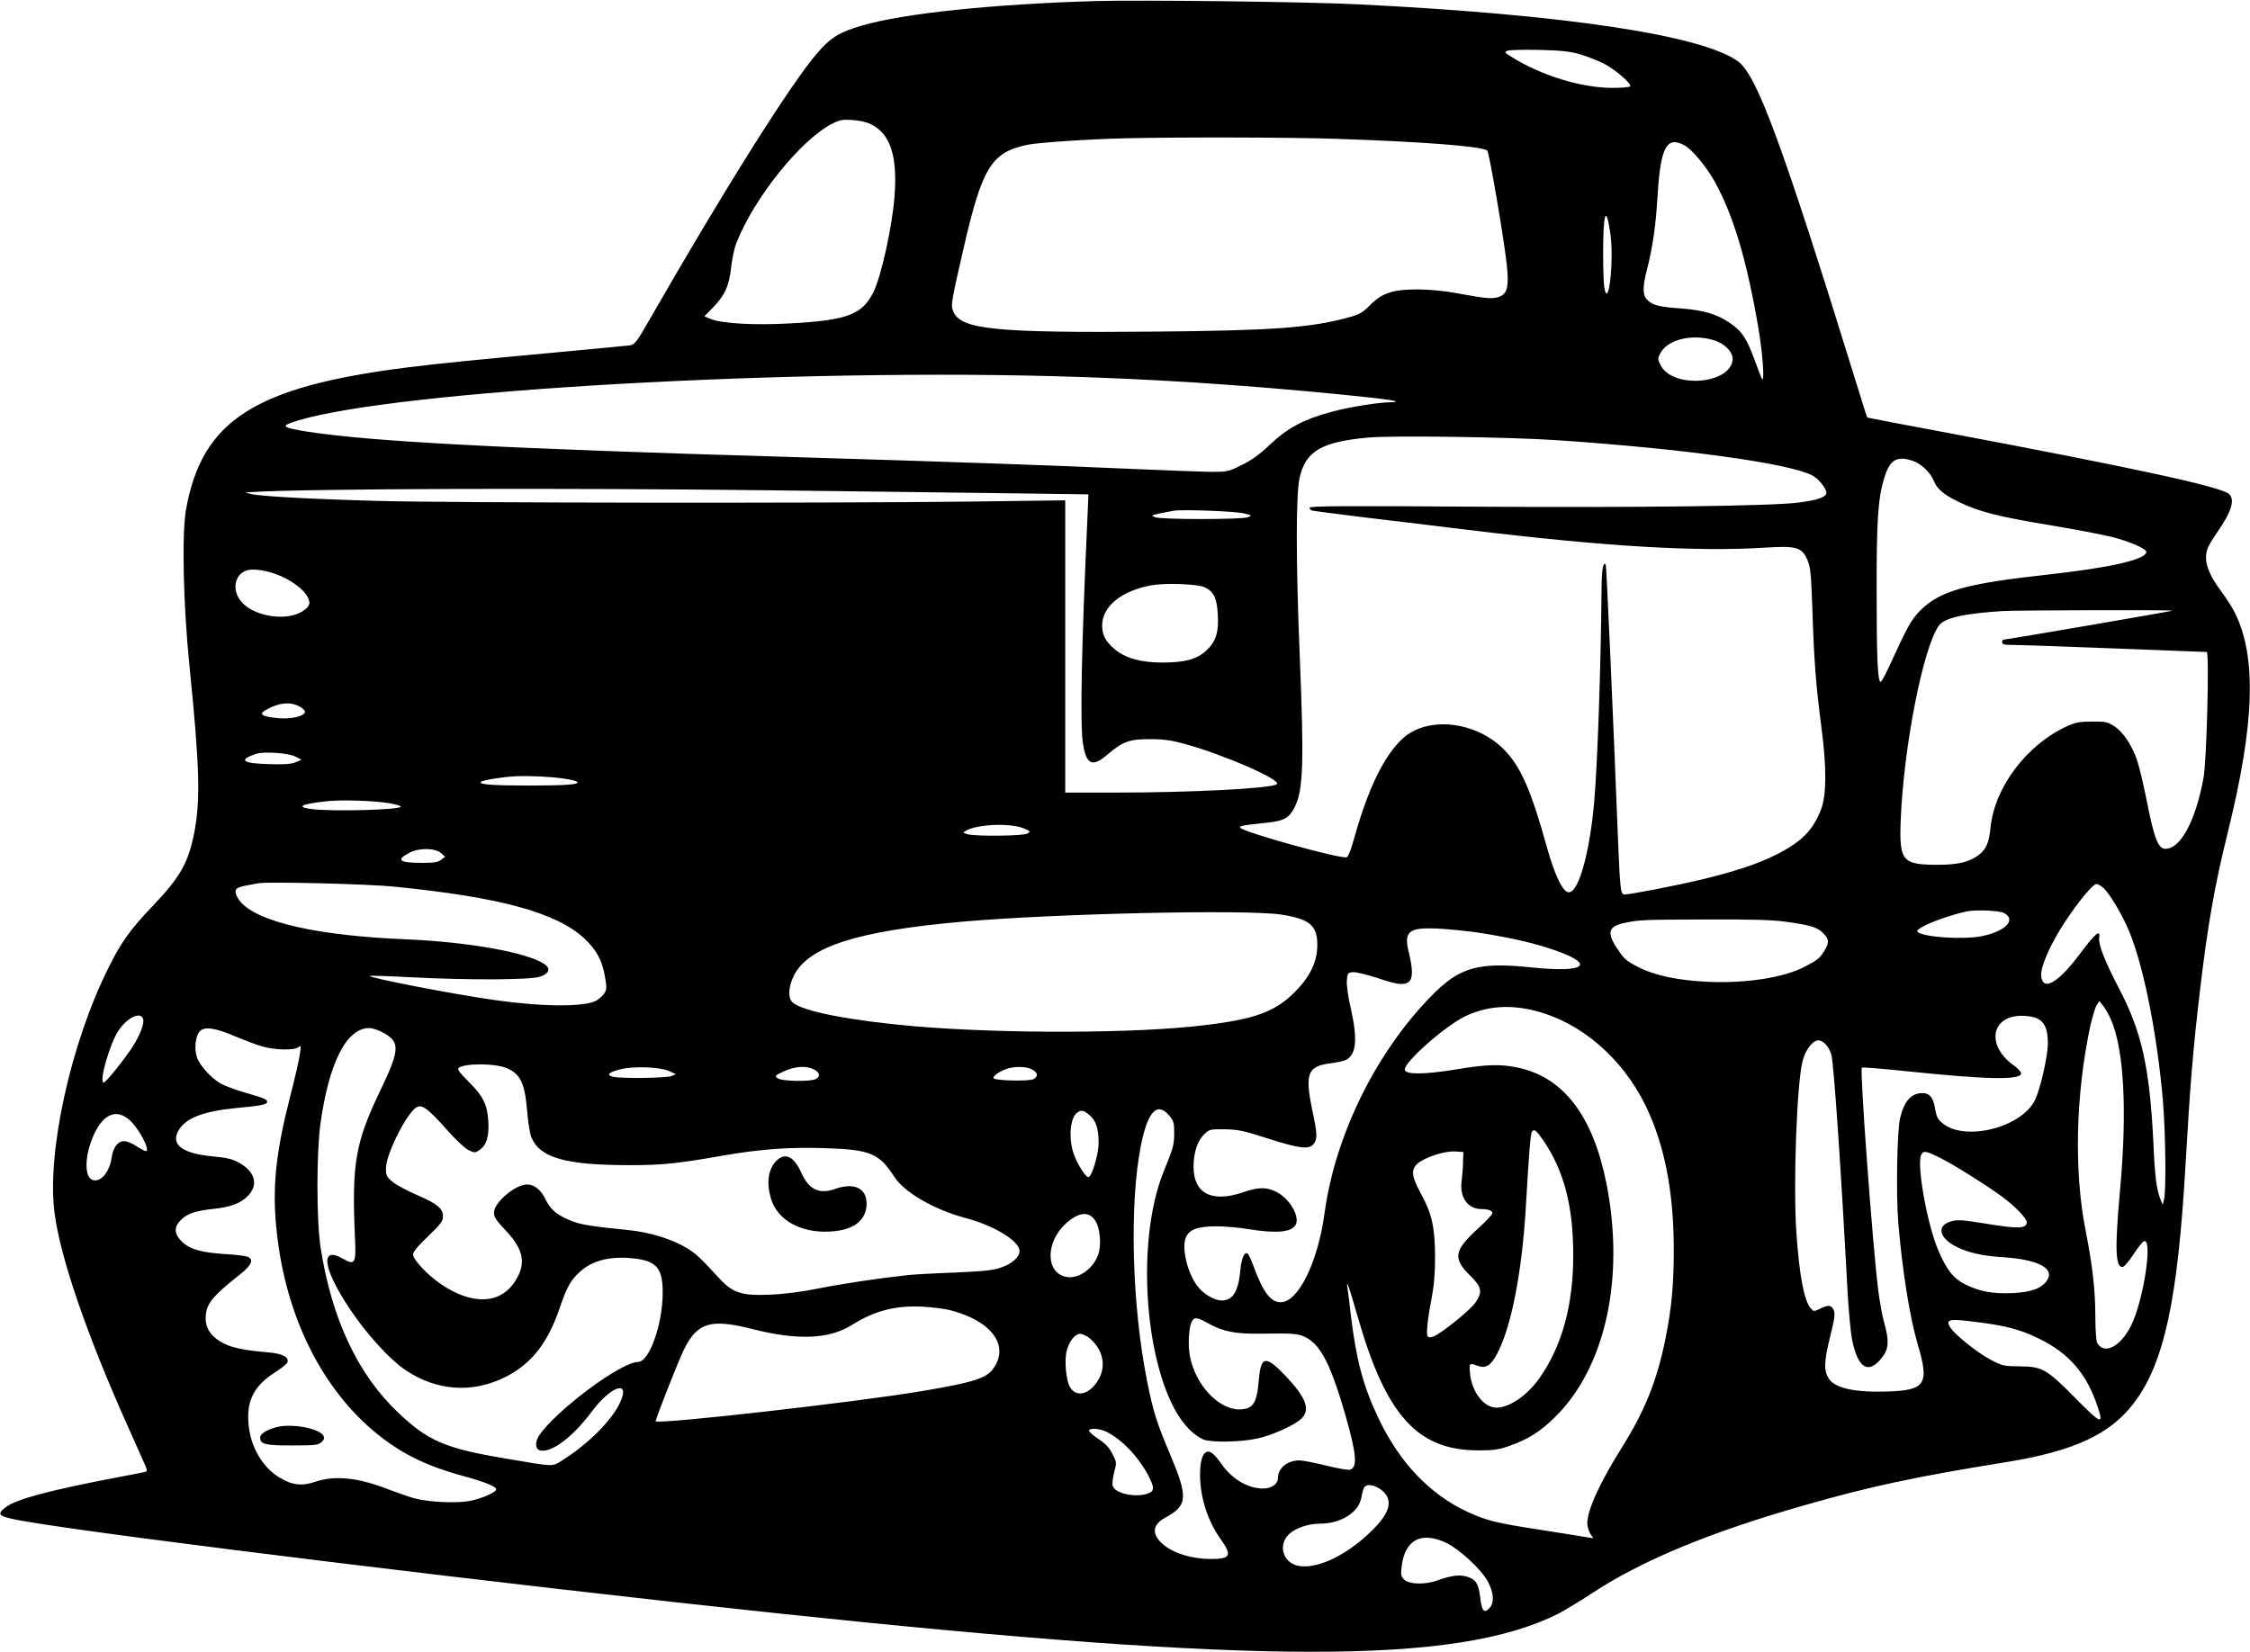 <?xml version="1.0" standalone="no"?>
<!DOCTYPE svg PUBLIC "-//W3C//DTD SVG 20010904//EN"
 "http://www.w3.org/TR/2001/REC-SVG-20010904/DTD/svg10.dtd">
<svg version="1.0" xmlns="http://www.w3.org/2000/svg"
 width="1280pt" height="940pt" viewBox="0 0 1280 940"
 preserveAspectRatio="xMidYMid meet">
<g transform="translate(0,940) scale(0.1,-0.1)"
fill="#000000" stroke="none">
<path d="M6235 9394 c-585 -17 -1093 -70 -1330 -139 -131 -38 -179 -68 -258
-160 -148 -171 -528 -775 -948 -1507 -75 -131 -87 -148 -114 -153 -16 -2 -181
-18 -365 -35 -519 -48 -731 -69 -905 -91 -869 -110 -1166 -302 -1257 -809 -24
-139 -16 -538 20 -890 57 -564 63 -759 28 -943 -34 -176 -79 -256 -238 -423
-125 -131 -179 -205 -250 -349 -217 -433 -354 -1059 -307 -1402 34 -254 183
-687 409 -1193 50 -113 98 -220 106 -238 11 -26 12 -33 2 -37 -7 -2 -87 -18
-178 -35 -372 -71 -557 -121 -617 -166 -59 -45 -43 -55 123 -83 504 -86 2758
-361 4264 -521 2750 -291 3864 -292 4442 -4 37 19 125 72 195 118 281 186 675
349 1206 500 376 108 634 163 1149 246 385 62 593 158 728 337 172 227 250
588 294 1368 25 438 42 645 81 975 44 375 83 597 159 905 153 619 165 999 39
1250 -14 28 -47 80 -74 116 -84 113 -106 188 -77 256 7 15 31 55 54 88 78 112
99 180 66 213 -41 41 -530 147 -1597 348 -253 47 -461 87 -462 88 -2 1 -25 74
-52 162 -429 1388 -575 1786 -684 1865 -205 149 -986 266 -2152 324 -285 15
-1243 26 -1500 19z m2753 -303 c41 -12 101 -35 134 -52 64 -32 161 -115 152
-130 -3 -5 -48 -9 -100 -9 -179 0 -409 71 -578 178 -37 23 -39 26 -21 33 11 5
92 7 180 5 126 -3 176 -8 233 -25z m-4031 -399 c109 -56 149 -180 132 -408
-13 -172 -76 -458 -120 -546 -64 -128 -147 -160 -470 -178 -203 -12 -393 -1
-456 25 l-36 15 45 46 c70 70 96 127 107 230 5 49 19 113 30 141 102 259 367
588 545 679 43 22 61 25 116 21 39 -2 82 -12 107 -25z m2643 -82 c492 -16 837
-43 861 -67 11 -11 92 -484 110 -642 15 -133 5 -174 -46 -191 -38 -12 -72 -9
-240 22 -63 12 -154 21 -215 21 -143 1 -206 -19 -275 -88 -45 -46 -60 -54
-130 -73 -215 -58 -431 -73 -1103 -79 -893 -8 -1096 12 -1138 113 -16 38 -14
49 57 358 107 466 158 548 363 592 62 13 348 32 551 37 303 7 952 6 1205 -3z
m1979 -35 c43 -21 122 -115 171 -200 109 -193 187 -450 255 -852 22 -131 34
-295 20 -281 -3 3 -23 53 -44 112 -45 122 -72 163 -144 211 -70 48 -151 71
-276 80 -123 9 -156 17 -188 47 -29 27 -30 72 -3 176 33 131 50 250 60 423 17
270 51 335 149 284z m-418 -504 c22 -155 -11 -445 -35 -303 -3 20 -6 105 -6
187 0 239 17 285 41 116z m586 -606 c68 -20 118 -74 109 -119 -26 -136 -344
-155 -409 -24 -17 34 -17 39 -2 67 40 78 178 113 302 76z m-3772 -205 c550
-14 1093 -49 1665 -106 265 -26 359 -41 267 -43 -67 -1 -229 -27 -319 -51
-169 -44 -263 -94 -369 -195 -52 -50 -101 -85 -155 -111 -75 -38 -82 -39 -178
-39 -56 1 -270 9 -476 18 -443 20 -993 39 -1925 67 -1641 48 -2383 88 -2744
145 -117 19 -138 29 -96 45 444 173 2682 312 4330 270z m2885 -365 c713 -48
1317 -131 1449 -200 35 -17 81 -74 81 -99 0 -25 -51 -42 -160 -56 -162 -20
-905 -29 -1862 -23 -708 5 -918 4 -918 -6 0 -6 6 -14 13 -16 6 -2 145 -20 307
-40 162 -19 423 -51 580 -70 783 -95 1302 -126 1695 -101 175 11 205 2 237
-70 18 -41 21 -77 29 -296 9 -282 20 -421 51 -658 30 -225 29 -385 -2 -465
-47 -122 -113 -188 -265 -263 -99 -49 -227 -91 -415 -137 -145 -34 -405 -85
-440 -85 -20 0 -24 34 -35 305 -27 690 -66 1569 -70 1573 -16 16 -23 -27 -24
-150 -4 -435 -23 -991 -42 -1203 -28 -315 -98 -543 -156 -509 -32 19 -71 107
-109 240 -94 339 -152 471 -248 569 -160 162 -435 192 -576 63 -106 -97 -198
-287 -276 -567 -15 -57 -34 -106 -42 -109 -31 -12 -577 139 -605 167 -11 11
10 15 147 29 103 11 131 27 163 93 47 95 52 250 27 859 -22 538 -22 913 -1
1010 34 153 125 206 389 230 136 13 817 3 1078 -15z m2038 -124 c48 -25 87
-66 106 -113 17 -41 56 -73 131 -110 119 -59 223 -86 535 -138 135 -22 289
-52 343 -65 99 -25 197 -67 197 -85 0 -44 -202 -90 -565 -130 -463 -51 -608
-92 -721 -204 -51 -52 -73 -91 -179 -323 -21 -46 -42 -83 -46 -83 -17 0 -23
131 -23 510 -1 413 8 536 44 653 24 78 52 107 102 107 21 0 55 -9 76 -19z
m-6508 -161 c421 -5 998 -12 1284 -16 l518 -7 -6 -141 c-33 -708 -42 -1155
-26 -1271 19 -127 53 -144 141 -68 86 74 127 88 244 87 76 0 123 -7 195 -27
230 -64 558 -208 523 -230 -40 -24 -483 -47 -920 -47 l-283 0 0 832 0 831
-537 -7 c-818 -10 -2994 -8 -3383 4 -395 11 -674 27 -716 40 l-29 8 35 2 c324
20 1778 24 2960 10z m2685 -131 c47 -11 49 -12 25 -22 -33 -14 -497 -14 -530
0 -23 10 -21 11 30 22 30 6 66 13 80 15 48 8 345 -3 395 -15z m-5514 -343
c110 -38 199 -113 199 -167 0 -25 -42 -57 -93 -70 -111 -27 -254 15 -304 90
-43 63 -25 141 37 164 33 12 99 5 161 -17z m5295 -79 c51 -26 67 -62 72 -155
6 -102 -12 -156 -68 -206 -53 -48 -121 -66 -247 -66 -124 0 -212 25 -273 77
-51 44 -70 80 -70 133 0 110 110 199 283 230 82 14 266 7 303 -13z m5503 -132
c-4 -3 -945 -165 -963 -165 -3 0 -6 -7 -6 -15 0 -12 14 -15 68 -15 37 0 297
-9 577 -20 281 -11 514 -20 519 -20 15 0 0 -625 -19 -720 -46 -245 -131 -400
-216 -400 -41 0 -64 59 -104 262 -19 95 -44 202 -56 238 -29 87 -79 163 -130
197 -39 25 -51 28 -128 27 -70 0 -96 -5 -143 -27 -228 -104 -412 -348 -434
-576 -9 -86 -24 -122 -67 -156 -55 -41 -118 -56 -239 -56 -197 1 -214 22 -205
256 17 417 127 979 217 1105 31 44 142 69 365 83 83 5 969 7 964 2z m-10659
-543 c19 -9 35 -24 35 -32 0 -24 -72 -42 -145 -37 -106 9 -125 24 -67 53 68
36 127 41 177 16z m-20 -287 l35 -18 -35 -15 c-25 -10 -66 -13 -152 -10 -151
4 -175 24 -69 59 45 14 182 4 221 -16z m1532 -126 c38 -6 70 -14 73 -19 9 -14
-69 -20 -275 -20 -206 0 -284 6 -275 20 6 10 122 29 200 33 85 3 198 -2 277
-14z m-994 -140 c34 -6 62 -14 62 -19 0 -18 -382 -29 -507 -14 -94 12 -59 29
87 45 88 9 268 3 358 -12z m3607 -143 c37 -16 39 -18 20 -29 -23 -14 -293 -17
-340 -4 -28 8 -29 9 -10 20 66 38 253 45 330 13z m-3315 -141 l22 -20 -22 -17
c-17 -14 -40 -18 -104 -18 -136 0 -157 16 -76 58 56 29 147 27 180 -3z m-270
-190 c604 -60 923 -147 1083 -294 70 -65 103 -126 119 -220 10 -61 10 -72 -5
-95 -10 -14 -31 -33 -47 -41 -70 -36 -310 -34 -580 5 -245 35 -717 127 -707
137 3 2 110 -1 238 -8 331 -17 672 -15 729 3 55 17 65 47 26 73 -100 66 -432
125 -786 140 -507 21 -845 98 -944 216 -14 17 -26 41 -26 54 0 24 14 29 130
49 55 10 625 -4 770 -19z m9723 -5 c35 -28 112 -157 152 -255 83 -206 158
-589 190 -963 15 -189 19 -518 5 -562 l-7 -25 -12 30 c-23 55 -32 128 -41 330
-21 421 -66 624 -195 870 -80 153 -118 250 -113 286 8 54 -20 31 -109 -88
-125 -167 -212 -217 -221 -126 -5 51 54 185 138 311 79 119 157 212 177 212 6
0 22 -9 36 -20z m-563 -145 c72 -37 12 -103 -121 -131 -106 -23 -340 -7 -371
24 -18 18 142 85 277 115 51 12 187 6 215 -8z m-4113 -9 c164 -25 208 -62 207
-176 -1 -96 -43 -181 -133 -270 -110 -108 -225 -150 -512 -184 -384 -47 -1132
-49 -1644 -6 -365 32 -640 85 -696 136 -28 25 -24 89 7 152 82 165 360 254
954 307 534 47 1615 71 1817 41z m2873 -41 c138 -19 178 -31 212 -65 34 -34
35 -54 7 -100 -26 -42 -39 -53 -110 -90 -121 -63 -333 -96 -549 -87 -173 8
-303 35 -400 84 -65 33 -81 46 -117 101 -65 96 -54 132 42 151 81 17 105 18
465 19 252 1 373 -2 450 -13z m-1763 -60 c159 -24 296 -53 403 -87 284 -90
241 -147 -86 -113 -306 32 -411 2 -573 -164 -316 -324 -546 -793 -606 -1236
-38 -279 -150 -505 -249 -505 -58 0 -101 58 -156 208 -12 34 -27 65 -33 69
-18 11 -34 -26 -41 -96 -11 -120 -42 -171 -106 -171 -39 0 -97 33 -131 73 -61
72 -99 222 -73 285 19 46 68 64 174 64 47 0 129 -7 182 -16 159 -26 246 -18
269 25 26 49 -39 155 -116 190 -54 25 -98 24 -185 -6 -177 -60 -280 -6 -280
146 0 81 22 147 61 185 29 28 34 29 117 28 75 -1 108 -8 247 -53 178 -57 235
-64 259 -29 22 30 20 55 -10 199 -41 199 -24 242 102 258 39 5 81 14 92 20 58
31 66 118 27 291 -15 62 -25 134 -23 159 3 43 5 46 34 49 17 2 78 -13 137 -32
114 -39 153 -44 181 -23 24 18 24 71 2 161 -32 127 -5 150 166 142 59 -3 155
-13 215 -21z m3609 -490 c77 -167 97 -521 54 -984 -29 -325 -26 -431 14 -431
9 0 37 32 63 72 26 40 53 74 60 75 52 17 -4 -344 -75 -483 -61 -120 -154 -165
-192 -94 -5 10 -10 80 -10 154 0 144 -16 285 -55 483 -67 339 -57 772 26 1163
12 52 28 106 36 119 l16 25 20 -25 c11 -13 30 -46 43 -74z m-3275 44 c260 -65
495 -266 629 -537 108 -221 161 -487 162 -817 0 -204 -12 -335 -47 -511 -48
-239 -118 -413 -248 -620 -125 -199 -197 -357 -197 -431 0 -18 8 -46 17 -60
l17 -26 -39 6 c-22 4 -140 23 -262 42 -248 38 -305 52 -410 100 -218 100 -392
283 -512 537 -86 181 -125 327 -156 583 -8 72 -17 144 -20 160 -7 51 10 3 61
-175 160 -556 339 -753 684 -753 88 0 117 4 178 26 104 36 175 81 257 162 288
282 400 792 294 1330 -77 386 -244 605 -504 660 -99 21 -178 19 -356 -11 -179
-29 -282 -29 -287 -2 -8 41 229 250 343 305 122 58 251 68 396 32z m-7917 -47
c8 -25 -16 -90 -57 -154 -47 -74 -155 -208 -167 -208 -29 0 35 224 85 297 50
74 125 109 139 65z m10776 3 c43 -22 60 -63 60 -141 0 -73 -41 -254 -72 -321
-75 -159 -400 -241 -528 -134 -26 21 -34 38 -41 80 -10 64 -31 91 -72 91 -63
0 -103 -43 -127 -140 -18 -68 -24 -435 -11 -595 23 -275 65 -539 111 -696 67
-225 44 -260 -171 -267 -186 -6 -299 18 -335 73 -29 45 -28 94 6 233 27 108
31 137 22 157 -14 30 -29 31 -78 8 -35 -17 -36 -17 -55 5 -37 46 -63 188 -80
433 -18 272 3 858 37 976 17 62 57 113 88 113 28 0 60 -34 74 -80 14 -43 56
-662 92 -1340 6 -113 18 -237 25 -277 31 -159 86 -203 158 -124 54 60 58 102
22 230 -8 30 -22 107 -30 170 -31 243 -106 1254 -93 1266 3 3 115 -6 249 -20
461 -48 650 -52 657 -14 1 8 -17 28 -41 46 -159 112 -132 283 45 283 33 0 72
-7 88 -15z m-10248 -104 c51 -21 119 -47 151 -56 71 -20 181 -23 204 -4 15 13
16 9 9 -39 -4 -30 -29 -141 -57 -248 -77 -303 -99 -495 -79 -719 42 -487 241
-910 552 -1175 149 -126 293 -199 517 -260 118 -32 184 -59 184 -75 0 -16 -83
-53 -152 -66 -76 -14 -229 -7 -313 15 -32 9 -98 32 -148 51 -172 67 -301 81
-414 44 -81 -27 -132 -21 -207 24 -99 60 -167 180 -176 313 -9 128 35 211 152
285 35 22 66 47 70 57 11 28 -28 50 -103 56 -140 12 -205 25 -258 51 -68 34
-104 82 -104 143 0 80 34 123 200 254 62 49 75 83 38 97 -13 5 -70 12 -128 15
-136 9 -200 27 -244 70 -44 41 -48 81 -11 120 36 39 85 56 188 67 100 10 159
33 199 76 59 62 39 135 -49 185 -40 23 -70 30 -154 38 -170 16 -237 66 -196
143 40 74 139 113 331 132 143 13 176 20 176 36 0 13 -27 24 -130 53 -52 15
-113 38 -136 51 -54 32 -119 103 -134 150 -16 48 -8 120 16 146 27 30 88 21
206 -30z m845 19 c89 -51 86 -96 -20 -318 -147 -305 -167 -422 -147 -858 6
-131 -2 -145 -66 -108 -119 70 -123 -23 -9 -213 98 -166 257 -349 363 -420
176 -117 375 -132 560 -42 152 74 248 194 317 399 40 117 61 155 115 204 72
65 175 90 307 75 128 -14 163 -56 163 -193 0 -182 -76 -396 -141 -396 -96 0
-468 -277 -563 -420 -23 -35 -21 -76 5 -83 64 -17 186 74 295 220 111 149 223
184 161 51 -46 -99 -177 -231 -321 -323 -68 -43 -42 -43 -326 5 -348 58 -445
100 -616 263 -229 217 -377 533 -440 937 -24 155 -24 533 -1 706 48 346 148
544 277 544 21 0 57 -13 87 -30z m693 -197 c80 -33 105 -83 119 -245 5 -64 16
-131 24 -150 50 -117 194 -158 562 -158 184 0 270 9 525 54 215 37 377 49 572
43 270 -8 318 -28 406 -164 57 -88 226 -186 402 -233 167 -44 310 -132 310
-189 0 -33 -39 -69 -98 -91 -48 -18 -90 -23 -267 -31 -115 -4 -235 -11 -265
-14 -174 -19 -374 -49 -510 -76 -99 -20 -200 -33 -280 -36 -162 -7 -212 10
-290 95 -110 119 -130 138 -184 171 -86 51 -208 89 -327 101 -201 20 -272 31
-321 50 -84 32 -126 65 -153 123 -26 55 -65 87 -106 87 -68 0 -189 -103 -189
-160 0 -25 14 -46 69 -104 102 -108 116 -190 49 -290 -85 -129 -246 -133 -424
-10 -74 51 -154 137 -154 165 0 16 27 49 85 104 72 69 85 86 85 114 0 45 -33
72 -152 123 -55 24 -116 57 -136 74 -34 29 -37 36 -36 82 3 81 121 314 175
342 30 17 67 -11 168 -125 47 -54 103 -107 124 -118 35 -18 39 -18 63 -2 41
26 57 78 52 165 -6 96 -30 144 -115 228 -45 44 -62 67 -55 74 28 28 204 29
272 1z m925 -17 l40 -18 -25 -11 c-29 -12 -291 -15 -334 -4 -39 11 -23 26 46
43 72 18 221 13 273 -10z m825 9 c34 -18 39 -40 11 -55 -30 -16 -193 -13 -217
4 -18 14 -16 16 36 40 63 29 127 33 170 11z m1240 0 c35 -18 38 -40 9 -56 -24
-12 -213 -9 -226 5 -9 9 25 36 71 53 44 16 112 16 146 -2z m779 -260 c28 -33
31 -42 31 -103 -1 -69 -4 -80 -59 -216 -176 -430 -98 -1228 145 -1470 24 -25
61 -50 82 -58 50 -17 209 -14 302 6 86 18 213 75 253 113 53 51 28 119 -86
240 -118 124 -144 120 -156 -23 -11 -130 -33 -163 -111 -164 -119 0 -251 142
-281 305 -12 64 -6 163 11 195 14 27 31 25 93 -10 84 -47 155 -61 297 -59 195
3 219 1 264 -24 82 -45 139 -159 220 -440 64 -224 70 -298 25 -310 -11 -3 -73
8 -137 24 -64 16 -132 29 -150 29 -68 0 -122 -44 -122 -100 0 -35 -36 -60 -85
-60 -84 0 -173 52 -232 134 -20 28 -43 57 -52 63 -46 39 -76 -13 -74 -127 2
-126 45 -256 115 -355 70 -98 60 -117 -60 -116 -97 1 -195 29 -254 74 -77 59
-78 118 -1 160 130 70 133 115 31 358 -76 179 -98 247 -132 419 -87 433 -102
1012 -35 1344 38 190 91 247 158 171z m-450 -1 c36 -30 51 -77 51 -159 -1 -64
-37 -186 -57 -193 -15 -4 -62 69 -85 133 -30 87 -21 202 19 233 24 18 38 15
72 -14z m-5461 -28 c53 -48 120 -176 92 -176 -6 0 -27 11 -48 24 -20 14 -49
28 -64 31 -40 10 -74 -28 -83 -92 -11 -83 -64 -144 -109 -127 -45 17 -45 126
-1 236 54 136 134 175 213 104z m8043 -117 c117 -173 169 -373 169 -651 0
-288 -65 -521 -195 -704 -69 -96 -168 -163 -241 -164 -72 0 -140 87 -151 193
-6 62 -5 63 43 45 47 -17 76 2 112 71 80 152 140 461 162 828 17 297 27 420
34 432 13 20 25 11 67 -50z m-458 -119 c0 -30 -4 -80 -8 -111 -12 -94 35 -159
114 -159 38 0 61 -9 61 -24 0 -7 -38 -47 -84 -89 -135 -123 -142 -168 -41
-267 65 -64 70 -92 28 -153 -25 -35 -145 -136 -215 -180 -32 -20 -58 -22 -59
-4 -3 39 5 105 24 202 15 80 21 146 21 245 -1 166 -18 244 -80 357 -53 97 -58
134 -23 169 36 35 153 75 214 72 l50 -3 -2 -55z m2719 19 c74 -37 265 -157
350 -220 75 -56 138 -122 138 -144 0 -36 -48 -38 -220 -10 -141 23 -171 26
-208 16 -87 -24 -73 -95 29 -146 65 -33 149 -52 266 -59 197 -13 293 -63 249
-131 -30 -46 -91 -68 -197 -73 -114 -5 -187 9 -270 50 -67 34 -105 82 -153
195 -64 152 -124 491 -96 543 13 24 26 22 112 -21z m-4808 -360 c23 -39 31
-123 17 -177 -24 -86 -112 -152 -185 -138 -120 23 -119 201 1 307 74 65 132
68 167 8z m-829 -504 c238 -62 340 -202 245 -334 -40 -54 -113 -77 -395 -125
-375 -64 -1525 -194 -1525 -173 0 15 132 350 161 408 77 155 152 177 395 115
254 -64 433 -56 561 25 128 80 245 111 398 104 55 -3 127 -12 160 -20z m5857
-70 c155 -20 231 -41 333 -90 176 -85 277 -202 339 -392 34 -103 19 -97 -125
49 -166 168 -190 182 -319 183 -90 1 -99 3 -166 38 -75 40 -201 140 -228 182
-32 49 -9 54 166 30z m-5063 -90 c75 -64 95 -154 52 -232 -49 -87 -127 -109
-164 -46 -23 40 -33 154 -18 209 15 55 47 94 76 94 13 0 37 -11 54 -25z m99
-534 c87 -45 176 -138 232 -242 39 -74 39 -94 -1 -108 -70 -24 -183 0 -198 42
-5 12 -1 45 7 78 15 55 15 58 -9 105 -18 36 -39 59 -82 87 -31 21 -55 43 -52
48 10 15 64 10 103 -10z m1553 -324 c71 -48 65 -118 -19 -208 -145 -157 -336
-254 -450 -228 -84 19 -112 118 -50 178 37 36 110 61 178 61 119 0 221 65 235
150 4 25 12 51 17 58 16 19 51 14 89 -11z m376 -306 c75 -36 199 -150 237
-220 35 -65 38 -123 8 -153 -30 -30 -42 -16 -52 67 -9 76 -26 101 -81 115 -40
11 -87 4 -168 -25 -66 -23 -156 -20 -182 6 -19 19 -21 29 -15 76 18 151 111
201 253 134z"/>
<path d="M1577 1280 c-58 -15 -97 -38 -97 -59 0 -39 26 -46 180 -46 131 0 150
2 169 19 15 14 18 23 11 36 -22 42 -178 71 -263 50z"/>
<path d="M4416 2794 c-46 -47 -57 -123 -30 -215 36 -121 168 -195 332 -187
137 6 212 63 212 160 0 88 -73 121 -181 82 -88 -31 -147 -3 -189 90 -43 96
-93 121 -144 70z"/>
</g>
</svg>
